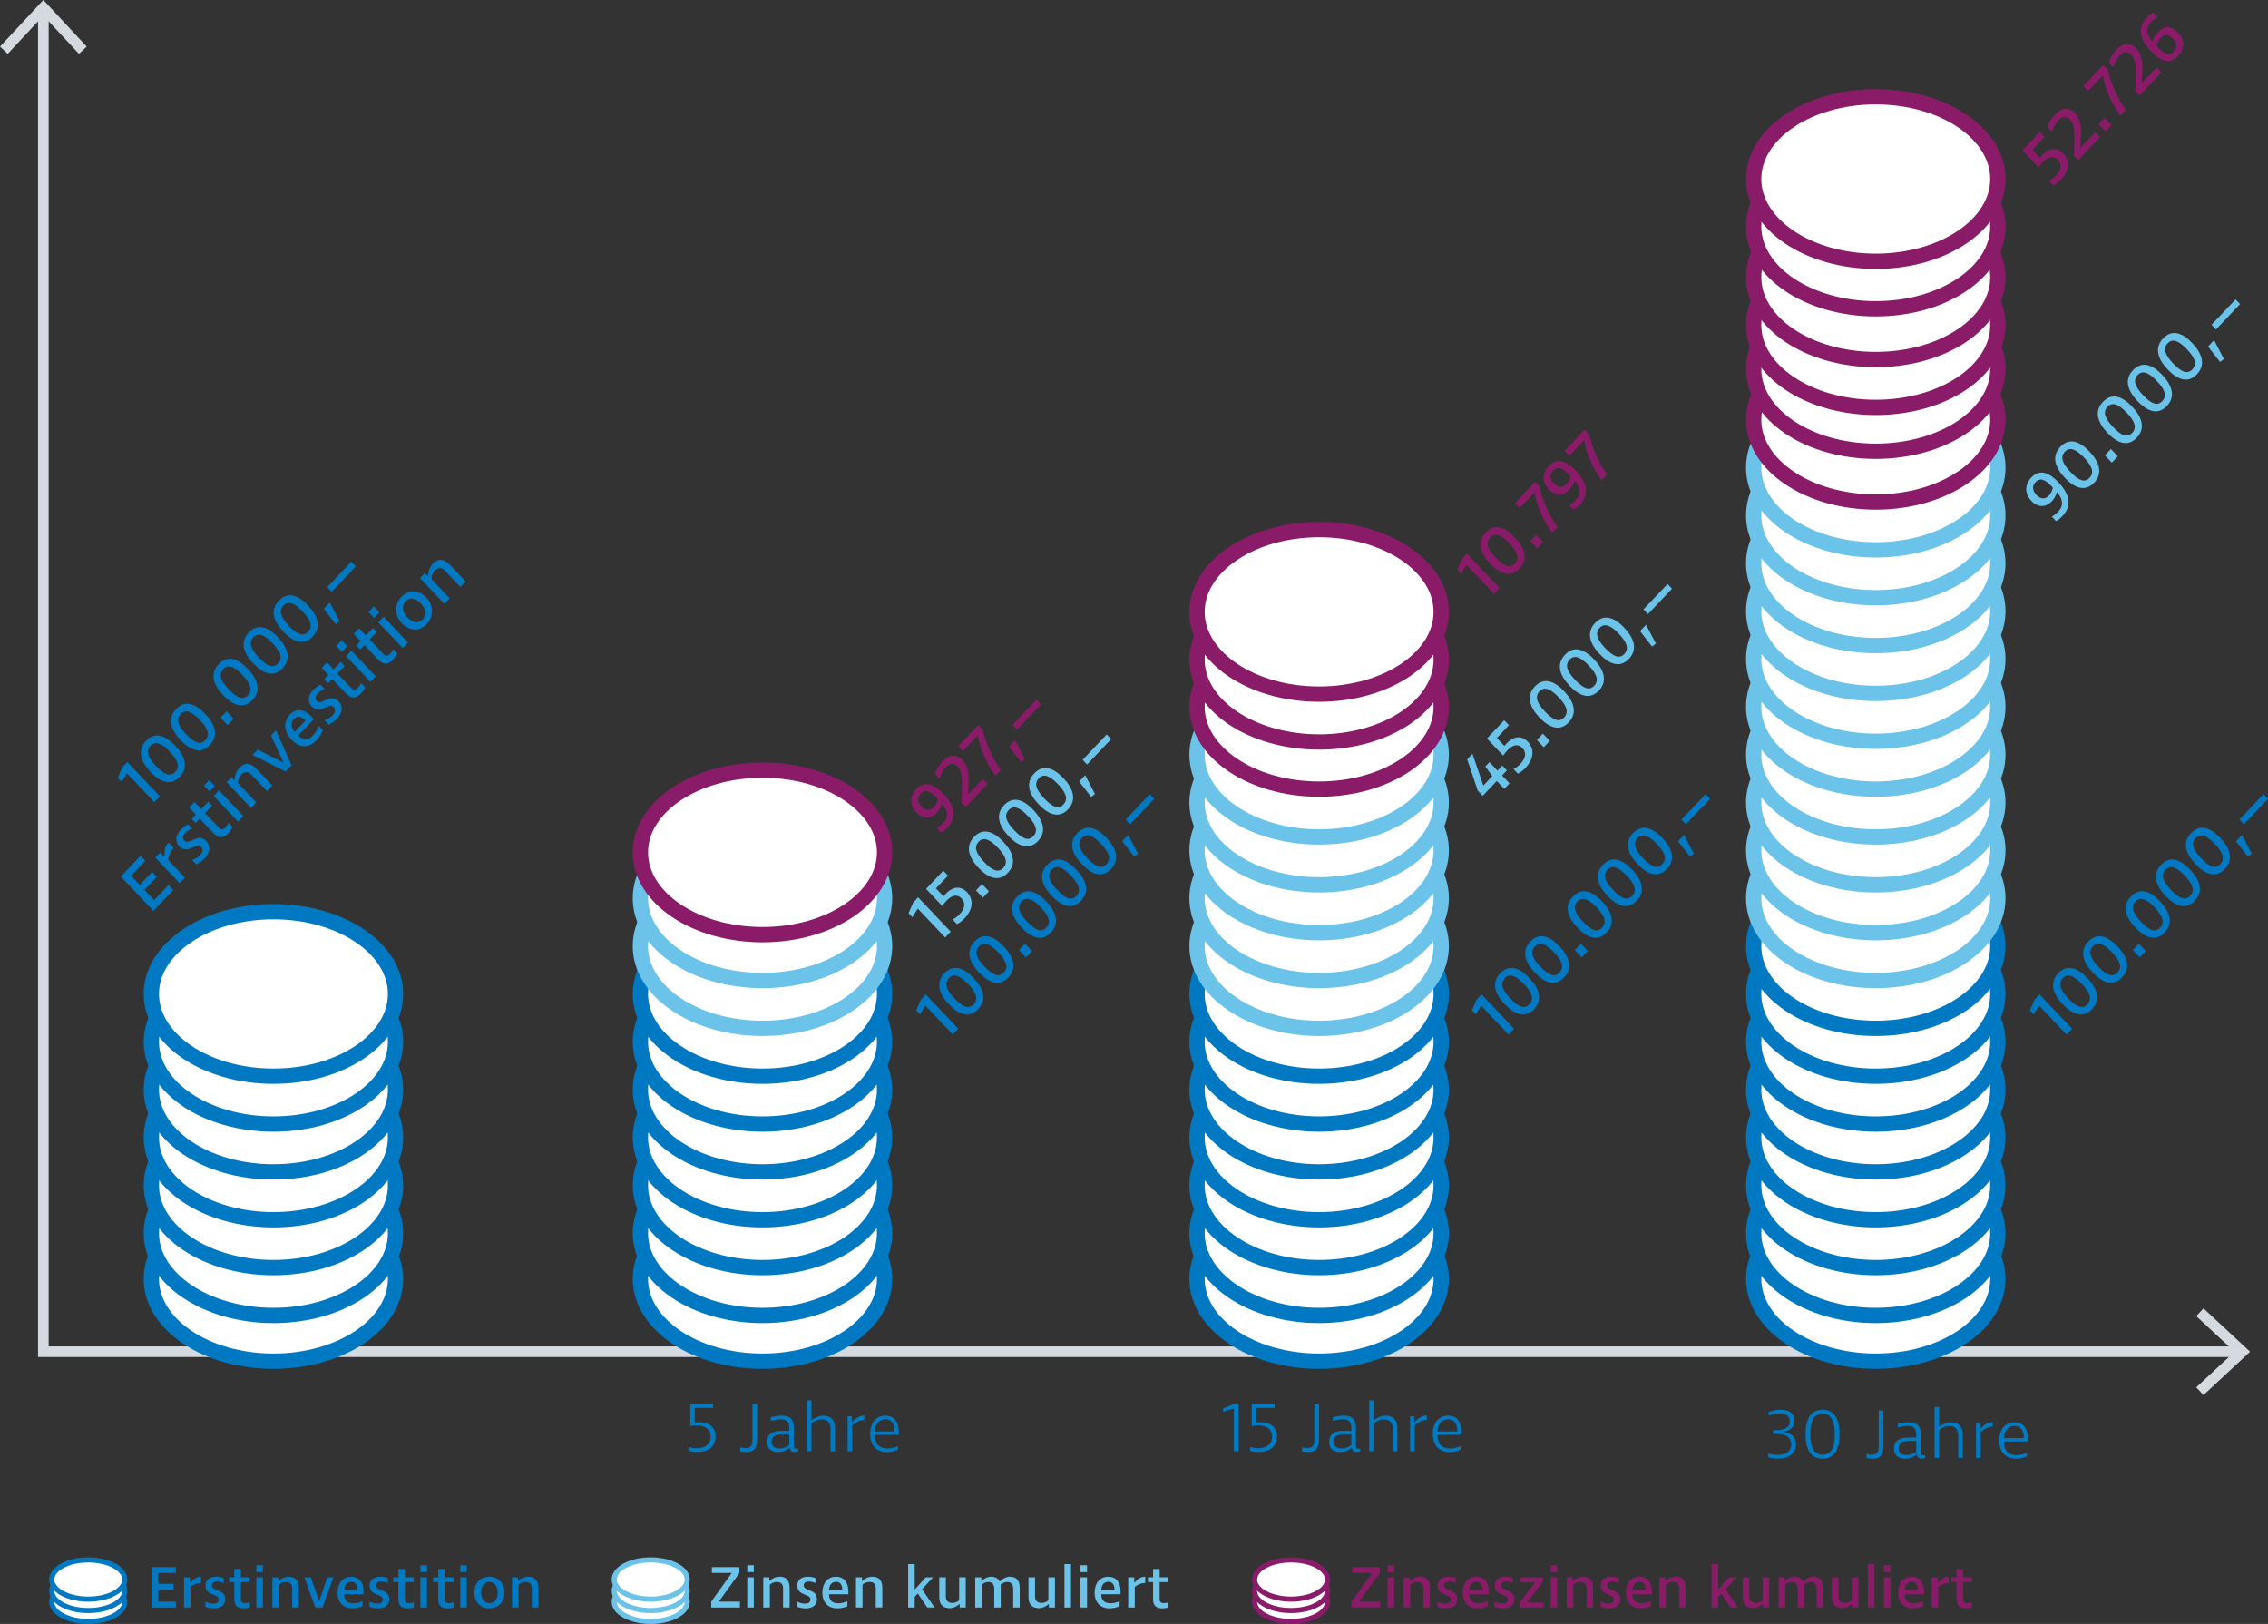 <svg xmlns="http://www.w3.org/2000/svg" viewBox="0 0 1711.29 1225.25"><rect x="0" y="0" width="1711.29" height="1225.25" fill="#333333" stroke="none"/><path fill="#007ac3" d="M538.09 1059.17v3.06h-13.83v11.03c.69-.11 2.01-.21 3.38-.21 8.34 0 12.3 4.7 12.3 10.67 0 6.81-4.59 11.77-13.99 11.77-2.06 0-4.33-.21-6.34-.95v-2.8c2.01.58 4.07.9 6.02.9 7.66 0 10.61-4.01 10.61-8.82s-3.27-8.34-10.4-8.34c-1.43 0-3.22.16-5.02.42v-16.74h17.26Zm24.76 36.42c-1.64 0-3.33-.32-4.33-.58v-3.12c1.06.32 2.43.63 3.8.63 4.12 0 5.44-1.74 5.44-6.23v-27.14h3.54v27.08c0 6.44-2.48 9.34-8.45 9.34Zm38.12-2.53c.32 0 .84-.05 1.27-.11v2.16c-.74.21-1.58.42-2.59.42-2.16 0-3.48-1-3.8-3.33-2.11 2.06-5.02 3.33-8.66 3.33-5.44 0-8.45-2.75-8.45-7.55 0-5.7 3.64-8.39 10.51-8.39h6.28v-2.27c0-4.54-1.8-6.49-6.39-6.49-1.95 0-4.38.26-7.55 1.16v-2.64c2.85-.84 5.65-1.27 8.18-1.27 6.44 0 9.19 2.75 9.19 9.19V1091c0 1.37.69 2.06 2.01 2.06m-12.72-.26c2.75 0 5.07-.74 7.29-2.64v-7.97h-5.6c-5.12 0-7.76 1.69-7.76 5.49 0 3.33 2.01 5.12 6.07 5.12m38.44-15.1c0-4.28-2.53-6.81-6.76-6.81-2.64 0-5.44 1.11-7.66 3.11v20.91h-3.43v-38.38h3.43v15.1c2.64-2.22 5.97-3.54 8.92-3.54 5.7 0 8.92 3.33 8.92 9.4v17.42h-3.43v-17.21Zm16.31-2.17v19.38h-3.43v-26.4h3.11v4.65h.11c3.17-3.54 6.18-5.17 9.4-5.17v3.33c-3.06 0-6.18 1.43-9.19 4.22Zm35.22 5.23v1.79h-18.16c0 7.13 3.54 10.3 9.71 10.3 2.75 0 5.44-.74 7.71-1.8v2.69c-2.01 1-5.17 1.85-8.29 1.85-7.55 0-12.62-4.8-12.62-13.89 0-8.08 4.33-13.62 11.51-13.62 6.6 0 10.14 4.8 10.14 12.67Zm-18.16-.74h15.05c0-5.97-2.59-9.24-6.92-9.24-4.96 0-8.02 3.85-8.13 9.24M930.99 1094.91v-32.26l-8.08 2.48v-2.53l8.45-3.43h3.27v35.74zm30.72-35.74v3.06h-13.83v11.03c.69-.11 2.01-.21 3.38-.21 8.34 0 12.3 4.7 12.3 10.67 0 6.81-4.59 11.77-13.99 11.77-2.06 0-4.33-.21-6.34-.95v-2.8c2.01.58 4.07.9 6.02.9 7.66 0 10.61-4.01 10.61-8.82s-3.27-8.34-10.4-8.34c-1.43 0-3.22.16-5.02.42v-16.74h17.26Zm25.08 36.42c-1.64 0-3.33-.32-4.33-.58v-3.12c1.06.32 2.43.63 3.8.63 4.12 0 5.44-1.74 5.44-6.23v-27.14h3.54v27.08c0 6.44-2.48 9.34-8.45 9.34Zm38.28-2.53c.32 0 .84-.05 1.27-.11v2.16c-.74.21-1.58.42-2.59.42-2.16 0-3.48-1-3.8-3.33-2.11 2.06-5.02 3.33-8.66 3.33-5.44 0-8.45-2.75-8.45-7.55 0-5.7 3.64-8.39 10.51-8.39h6.28v-2.27c0-4.54-1.79-6.49-6.39-6.49-1.95 0-4.38.26-7.55 1.16v-2.64c2.85-.84 5.65-1.27 8.18-1.27 6.44 0 9.19 2.75 9.19 9.19V1091c0 1.37.69 2.06 2.01 2.06m-12.72-.26c2.75 0 5.07-.74 7.29-2.64v-7.97h-5.6c-5.12 0-7.76 1.69-7.76 5.49 0 3.33 2.01 5.12 6.07 5.12m38.6-15.1c0-4.28-2.53-6.81-6.76-6.81-2.64 0-5.44 1.11-7.66 3.11v20.91h-3.43v-38.38h3.43v15.1c2.64-2.22 5.97-3.54 8.92-3.54 5.7 0 8.92 3.33 8.92 9.4v17.42h-3.43v-17.21Zm16.47-2.17v19.38h-3.43v-26.4h3.11v4.65h.11c3.17-3.54 6.18-5.17 9.4-5.17v3.33c-3.06 0-6.18 1.43-9.19 4.22Zm35.37 5.23v1.79h-18.16c0 7.13 3.54 10.3 9.71 10.3 2.75 0 5.44-.74 7.71-1.8v2.69c-2.01 1-5.17 1.85-8.29 1.85-7.55 0-12.62-4.8-12.62-13.89 0-8.08 4.33-13.62 11.51-13.62 6.6 0 10.14 4.8 10.14 12.67Zm-18.16-.74h15.05c0-5.97-2.59-9.24-6.92-9.24-4.96 0-8.02 3.85-8.13 9.24M1340.24 1079c4.49 0 10.19-1.06 10.19-6.6 0-3.96-2.8-6.02-7.66-6.02-2.75 0-5.54.58-8.24 1.79v-2.8c3.06-1.32 5.81-1.74 8.87-1.74 7.29 0 10.61 3.33 10.61 8.18 0 4.54-2.9 7.66-8.39 8.34v.11c5.49.74 9.5 3.75 9.5 9.56s-4.33 10.67-13.57 10.67c-2.75 0-5.33-.37-7.34-1.06v-2.85c1.85.58 4.28 1.06 7.08 1.06 6.12 0 10.24-2.64 10.24-7.87 0-5.97-5.12-7.92-10.93-7.92h-2.69V1079h2.32Zm34.95 21.59c-9.24 0-12.83-7.55-12.83-18.58s3.59-18.43 12.83-18.43 12.83 7.87 12.83 18.43-3.43 18.58-12.83 18.58m0-34c-7.13 0-9.24 6.71-9.24 15.42s2.22 15.52 9.19 15.52c7.34 0 9.29-7.02 9.29-15.31s-2.01-15.63-9.24-15.63m37.49 34c-1.64 0-3.33-.32-4.33-.58v-3.12c1.06.32 2.43.63 3.8.63 4.12 0 5.44-1.74 5.44-6.23v-27.14h3.54v27.08c0 6.44-2.48 9.34-8.45 9.34Zm38.64-2.53c.32 0 .84-.05 1.27-.11v2.16c-.74.21-1.58.42-2.59.42-2.16 0-3.48-1-3.8-3.33-2.11 2.06-5.02 3.33-8.66 3.33-5.44 0-8.45-2.75-8.45-7.55 0-5.7 3.64-8.39 10.51-8.39h6.28v-2.27c0-4.54-1.79-6.49-6.39-6.49-1.95 0-4.38.26-7.55 1.16v-2.64c2.85-.84 5.65-1.27 8.18-1.27 6.44 0 9.19 2.75 9.19 9.19V1096c0 1.37.69 2.06 2.01 2.06m-12.72-.26c2.75 0 5.07-.74 7.29-2.64v-7.97h-5.6c-5.12 0-7.76 1.69-7.76 5.49 0 3.33 2.01 5.12 6.07 5.12m38.97-15.1c0-4.28-2.53-6.81-6.76-6.81-2.64 0-5.44 1.11-7.66 3.11v20.91h-3.43v-38.38h3.43v15.1c2.64-2.22 5.97-3.54 8.92-3.54 5.7 0 8.92 3.33 8.92 9.4v17.42h-3.43v-17.21Zm16.84-2.17v19.38h-3.43v-26.4h3.12v4.65h.11c3.17-3.54 6.18-5.17 9.4-5.17v3.33c-3.06 0-6.18 1.43-9.19 4.22Zm35.74 5.23v1.79h-18.16c0 7.13 3.54 10.3 9.71 10.3 2.75 0 5.44-.74 7.71-1.8v2.69c-2.01 1-5.17 1.85-8.29 1.85-7.55 0-12.62-4.8-12.62-13.89 0-8.08 4.33-13.62 11.51-13.62 6.6 0 10.14 4.8 10.14 12.67Zm-18.16-.74h15.05c0-5.97-2.59-9.24-6.92-9.24-4.96 0-8.02 3.85-8.13 9.24"/><path fill="none" stroke="#d4dadf" stroke-width="8" d="M1689.1 1019.85H32.71V8.68"/><path fill="#d4dadf" d="m1662.59 987.13-5.45 5.86 28.89 26.85-28.89 26.86 5.45 5.86 35.19-32.72zM65.43 35.18l-5.86 5.46-26.85-28.89L5.86 40.64 0 35.18 32.72 0z"/><ellipse cx="1415.33" cy="964.93" fill="#fff" stroke="#0079c2" stroke-miterlimit="10" stroke-width="11.55" rx="92.13" ry="62.07"/><ellipse cx="1415.33" cy="930.42" fill="#fff" stroke="#0079c2" stroke-miterlimit="10" stroke-width="11.55" rx="92.13" ry="62.07"/><ellipse cx="1415.33" cy="894.32" fill="#fff" stroke="#0079c2" stroke-miterlimit="10" stroke-width="11.55" rx="92.13" ry="62.07"/><ellipse cx="1415.33" cy="858.22" fill="#fff" stroke="#0079c2" stroke-miterlimit="10" stroke-width="11.55" rx="92.13" ry="62.07"/><ellipse cx="1415.33" cy="822.11" fill="#fff" stroke="#0079c2" stroke-miterlimit="10" stroke-width="11.55" rx="92.13" ry="62.07"/><ellipse cx="1415.33" cy="786.01" fill="#fff" stroke="#0079c2" stroke-miterlimit="10" stroke-width="11.55" rx="92.13" ry="62.07"/><ellipse cx="1415.33" cy="749.91" fill="#fff" stroke="#0079c2" stroke-miterlimit="10" stroke-width="11.55" rx="92.13" ry="62.07"/><ellipse cx="1415.33" cy="713.81" fill="#fff" stroke="#0079c2" stroke-miterlimit="10" stroke-width="11.55" rx="92.13" ry="62.07"/><ellipse cx="1415.33" cy="677.71" fill="#fff" stroke="#6cc3ea" stroke-miterlimit="10" stroke-width="11.55" rx="92.13" ry="62.07"/><ellipse cx="1415.33" cy="641.61" fill="#fff" stroke="#6cc3ea" stroke-miterlimit="10" stroke-width="11.55" rx="92.13" ry="62.07"/><ellipse cx="1415.33" cy="605.51" fill="#fff" stroke="#6cc3ea" stroke-miterlimit="10" stroke-width="11.55" rx="92.13" ry="62.07"/><ellipse cx="1415.33" cy="569.4" fill="#fff" stroke="#6cc3ea" stroke-miterlimit="10" stroke-width="11.55" rx="92.13" ry="62.07"/><ellipse cx="1415.33" cy="533.3" fill="#fff" stroke="#6cc3ea" stroke-miterlimit="10" stroke-width="11.55" rx="92.13" ry="62.07"/><ellipse cx="1415.33" cy="497.2" fill="#fff" stroke="#6cc3ea" stroke-miterlimit="10" stroke-width="11.55" rx="92.13" ry="62.07"/><ellipse cx="1415.33" cy="461.1" fill="#fff" stroke="#6cc3ea" stroke-miterlimit="10" stroke-width="11.55" rx="92.13" ry="62.07"/><ellipse cx="1415.33" cy="425" fill="#fff" stroke="#6cc3ea" stroke-miterlimit="10" stroke-width="11.55" rx="92.13" ry="62.07"/><ellipse cx="1415.33" cy="388.9" fill="#fff" stroke="#6cc3ea" stroke-miterlimit="10" stroke-width="11.55" rx="92.13" ry="62.07"/><ellipse cx="1415.33" cy="352.8" fill="#fff" stroke="#6cc3ea" stroke-miterlimit="10" stroke-width="11.55" rx="92.13" ry="62.07"/><ellipse cx="1415.33" cy="316.7" fill="#fff" stroke="#8a1b69" stroke-miterlimit="10" stroke-width="11.55" rx="92.13" ry="62.07"/><ellipse cx="1415.33" cy="278.39" fill="#fff" stroke="#8a1b69" stroke-miterlimit="10" stroke-width="11.55" rx="92.13" ry="62.07"/><ellipse cx="1415.33" cy="245.3" fill="#fff" stroke="#8a1b69" stroke-miterlimit="10" stroke-width="11.55" rx="92.13" ry="62.07"/><ellipse cx="1415.33" cy="209.2" fill="#fff" stroke="#8a1b69" stroke-miterlimit="10" stroke-width="11.55" rx="92.13" ry="62.07"/><ellipse cx="1415.33" cy="170.9" fill="#fff" stroke="#8a1b69" stroke-miterlimit="10" stroke-width="11.55" rx="92.13" ry="62.07"/><ellipse cx="1415.33" cy="135.07" fill="#fff" stroke="#8a1b69" stroke-miterlimit="10" stroke-width="11.55" rx="92.13" ry="62.07"/><ellipse cx="995.33" cy="964.93" fill="#fff" stroke="#0079c2" stroke-miterlimit="10" stroke-width="11.55" rx="92.13" ry="62.07"/><ellipse cx="995.33" cy="930.42" fill="#fff" stroke="#0079c2" stroke-miterlimit="10" stroke-width="11.55" rx="92.13" ry="62.07"/><ellipse cx="995.33" cy="894.32" fill="#fff" stroke="#0079c2" stroke-miterlimit="10" stroke-width="11.55" rx="92.13" ry="62.07"/><ellipse cx="995.33" cy="858.22" fill="#fff" stroke="#0079c2" stroke-miterlimit="10" stroke-width="11.55" rx="92.13" ry="62.07"/><ellipse cx="995.33" cy="822.11" fill="#fff" stroke="#0079c2" stroke-miterlimit="10" stroke-width="11.55" rx="92.13" ry="62.07"/><ellipse cx="995.33" cy="786.01" fill="#fff" stroke="#0079c2" stroke-miterlimit="10" stroke-width="11.55" rx="92.13" ry="62.07"/><ellipse cx="995.33" cy="749.91" fill="#fff" stroke="#0079c2" stroke-miterlimit="10" stroke-width="11.55" rx="92.13" ry="62.07"/><ellipse cx="995.33" cy="713.81" fill="#fff" stroke="#6cc3ea" stroke-miterlimit="10" stroke-width="11.55" rx="92.13" ry="62.07"/><ellipse cx="995.33" cy="677.71" fill="#fff" stroke="#6cc3ea" stroke-miterlimit="10" stroke-width="11.55" rx="92.13" ry="62.07"/><ellipse cx="995.33" cy="641.61" fill="#fff" stroke="#6cc3ea" stroke-miterlimit="10" stroke-width="11.55" rx="92.13" ry="62.07"/><ellipse cx="995.33" cy="605.51" fill="#fff" stroke="#6cc3ea" stroke-miterlimit="10" stroke-width="11.55" rx="92.13" ry="62.07"/><ellipse cx="995.33" cy="569.4" fill="#fff" stroke="#6cc3ea" stroke-miterlimit="10" stroke-width="11.55" rx="92.13" ry="62.07"/><ellipse cx="995.33" cy="533.3" fill="#fff" stroke="#8a1b69" stroke-miterlimit="10" stroke-width="11.55" rx="92.13" ry="62.07"/><ellipse cx="995.33" cy="497.74" fill="#fff" stroke="#8a1b69" stroke-miterlimit="10" stroke-width="11.55" rx="92.13" ry="62.07"/><ellipse cx="995.33" cy="461.64" fill="#fff" stroke="#8a1b69" stroke-miterlimit="10" stroke-width="11.55" rx="92.13" ry="62.07"/><g fill="#fff" stroke="#0079c2" stroke-miterlimit="10" stroke-width="11.55"><ellipse cx="206.33" cy="964.93" rx="92.13" ry="62.07"/><ellipse cx="206.33" cy="930.42" rx="92.13" ry="62.07"/><ellipse cx="206.33" cy="894.32" rx="92.13" ry="62.07"/><ellipse cx="206.33" cy="858.22" rx="92.13" ry="62.07"/><ellipse cx="206.33" cy="822.11" rx="92.13" ry="62.07"/><ellipse cx="206.33" cy="786.01" rx="92.13" ry="62.07"/><ellipse cx="206.33" cy="749.91" rx="92.13" ry="62.07"/></g><ellipse cx="575.33" cy="964.93" fill="#fff" stroke="#0079c2" stroke-miterlimit="10" stroke-width="11.55" rx="92.13" ry="62.07"/><ellipse cx="575.33" cy="930.42" fill="#fff" stroke="#0079c2" stroke-miterlimit="10" stroke-width="11.55" rx="92.13" ry="62.07"/><ellipse cx="575.33" cy="894.32" fill="#fff" stroke="#0079c2" stroke-miterlimit="10" stroke-width="11.55" rx="92.13" ry="62.07"/><ellipse cx="575.33" cy="858.22" fill="#fff" stroke="#0079c2" stroke-miterlimit="10" stroke-width="11.55" rx="92.13" ry="62.07"/><ellipse cx="575.33" cy="822.11" fill="#fff" stroke="#0079c2" stroke-miterlimit="10" stroke-width="11.55" rx="92.13" ry="62.07"/><ellipse cx="575.33" cy="786.01" fill="#fff" stroke="#0079c2" stroke-miterlimit="10" stroke-width="11.55" rx="92.13" ry="62.07"/><ellipse cx="575.33" cy="749.91" fill="#fff" stroke="#0079c2" stroke-miterlimit="10" stroke-width="11.55" rx="92.13" ry="62.07"/><ellipse cx="575.33" cy="713.81" fill="#fff" stroke="#6cc3ea" stroke-miterlimit="10" stroke-width="11.55" rx="92.13" ry="62.07"/><ellipse cx="575.33" cy="677.71" fill="#fff" stroke="#6cc3ea" stroke-miterlimit="10" stroke-width="11.55" rx="92.13" ry="62.07"/><ellipse cx="575.33" cy="643.11" fill="#fff" stroke="#8a1b69" stroke-miterlimit="10" stroke-width="11.55" rx="92.13" ry="62.07"/><path fill="#6cc3ea" d="M1553.12 363.86c8.21 8.66 10.72 17.43 3.05 25.52-1.63 1.72-3.49 3.14-4.79 3.83l-3.23-3.41c1.82-1.07 3.52-2.41 4.87-3.83 4.4-4.64 3.38-9.62-.91-14.75-.69 2.41-1.96 4.9-3.78 6.82-4.79 5.06-10.71 5.02-15.62-.15-5.09-5.36-5.08-12.26 0-17.62 6.79-7.17 14.2-2.95 20.41 3.6Zm-16.6 9.54c2.69 2.84 6.21 3.95 9.52.46 1.63-1.72 2.51-3.95 2.94-5.94l-1.02-1.07c-4.79-5.06-8.57-6.74-12.2-2.91-2.54 2.68-2.32 6.21.76 9.46m43.66-9.27c-6.79 7.17-14.71 4.25-22.23-3.68-7.37-7.78-10.17-16.17-3.38-23.33 6.86-7.24 14.78-4.1 22.08 3.6 7.34 7.74 10.28 16.28 3.52 23.41Zm-22.12-23.34c-3.89 4.1-1.63 9.16 4.03 15.14 6.39 6.74 10.86 8.47 14.56 4.56 3.89-4.1 1.64-9.16-4-15.1-5.96-6.28-10.82-8.58-14.6-4.6Zm35.38 8.28-5.23-5.52 4.54-4.79 5.23 5.52zm18.89-18.86c-6.79 7.17-14.71 4.25-22.23-3.68-7.37-7.78-10.17-16.17-3.38-23.33 6.86-7.24 14.78-4.1 22.08 3.6 7.34 7.74 10.28 16.28 3.52 23.41Zm-22.12-23.33c-3.89 4.1-1.63 9.16 4.03 15.14 6.39 6.74 10.86 8.47 14.57 4.56 3.89-4.1 1.63-9.16-4-15.1-5.96-6.28-10.82-8.58-14.6-4.6m44.82-.61c-6.79 7.16-14.71 4.25-22.23-3.68-7.37-7.78-10.17-16.17-3.38-23.33 6.87-7.24 14.78-4.1 22.08 3.6 7.34 7.74 10.28 16.28 3.52 23.41Zm-22.12-23.34c-3.89 4.1-1.63 9.16 4.03 15.13 6.39 6.74 10.86 8.47 14.57 4.56 3.89-4.1 1.63-9.16-4-15.1-5.96-6.28-10.82-8.58-14.6-4.6Zm44.83-.61c-6.79 7.17-14.71 4.25-22.23-3.68-7.37-7.78-10.17-16.17-3.38-23.33 6.87-7.24 14.78-4.1 22.08 3.6 7.34 7.74 10.28 16.28 3.52 23.41Zm-22.12-23.34c-3.89 4.1-1.63 9.16 4.03 15.14 6.39 6.74 10.86 8.47 14.57 4.56 3.89-4.1 1.63-9.16-4-15.1-5.96-6.28-10.82-8.58-14.6-4.6m42.39 11.84-2.83 2.3-9.12-11.69 4.54-4.79zm-9.34-25.79 18.16-19.16 3.38 3.56-18.16 19.16z"/><path fill="#8a1b69" d="m1539.01 99.62 3.56 3.75-9.12 9.62 5.7 6.02c.33-.42.94-1.15 1.56-1.8 5.81-6.13 11.7-6.05 16.13-1.38 5.08 5.36 4.72 12.87-1.78 19.73-1.71 1.8-3.67 3.41-5.77 4.33l-3.27-3.45c2-1.03 3.74-2.34 5.3-3.98 4.61-4.87 4.14-9.04 1.42-11.92-2.94-3.1-6.94-2.87-11.37 1.8-1.05 1.11-2.14 2.49-3.16 3.95l-12.24-12.91 13.04-13.75Zm11.4-13.1c4.69-4.94 10.32-6.36 15.36-1.03 3.89 4.1 4.8 10.27 4.32 17.66l-.4 8.31.04.04 11.26-11.8 3.56 3.75-16.45 17.36-3.27-3.45.44-12.11c.29-8.66-1.27-12.76-3.45-15.06-2.98-3.14-6.1-2.15-8.61.5-2.29 2.41-3.92 5.75-4.9 8.7l-3.41-3.6c1.2-3.41 2.94-6.55 5.52-9.27Zm38.21 12.64-5.23-5.52 4.54-4.79 5.23 5.52zm15.41-16.25-4.14 4.37c-6.65-9.16-11.44-19.73-13.22-30.42l-11.15 11.76-3.56-3.75L1587 49.01l3.56 3.75c1.89 10.27 7.92 22.61 13.48 30.15Zm-7.34-45.21c4.69-4.94 10.32-6.36 15.36-1.03 3.89 4.1 4.79 10.27 4.32 17.66l-.4 8.31.04.04 11.26-11.8 3.56 3.75-16.45 17.36-3.27-3.45.44-12.11c.29-8.66-1.27-12.76-3.45-15.06-2.98-3.14-6.1-2.15-8.61.5-2.29 2.41-3.92 5.75-4.9 8.7l-3.41-3.6c1.2-3.41 2.94-6.55 5.52-9.27Zm46.82-12.92c4.98 5.25 5.05 12.15 0 17.47-6.83 7.2-14.24 3.06-20.38-3.41-8.46-8.93-10.9-17.55-3.16-25.71 1.53-1.61 3.45-3.03 4.79-3.75l3.27 3.45c-1.85 1.11-3.63 2.38-4.87 3.68-4.5 4.75-3.49 9.66.87 14.87.73-2.45 1.92-4.87 3.81-6.86 5.34-5.63 10.61-5.06 15.66.27Zm-3.85 4.53c-2.65-2.8-5.81-4.52-9.48-.65-1.82 1.92-2.62 4.06-3.01 6.02l1.38 1.46c4.54 4.79 8.5 6.13 11.91 2.53 2.54-2.68 2.29-6.09-.8-9.35Z"/><path fill="#6cc3ea" d="m1125.98 585.57-5.23-7.28 3.09-3.26 6.07 6.4 3.63-3.83 3.45 3.64-3.63 3.83 5.67 5.98-3.96 4.18-5.67-5.98-10.61 11.19-3.78-3.98-7.96-23.56 3.96-4.18 8.24 23.95 6.72-7.09Zm9.01-42.15 3.56 3.75-9.12 9.62 5.7 6.02c.33-.42.94-1.15 1.56-1.8 5.81-6.13 11.7-6.05 16.13-1.38 5.08 5.36 4.72 12.87-1.78 19.73-1.71 1.8-3.67 3.41-5.78 4.33l-3.27-3.45c2-1.03 3.74-2.34 5.3-3.99 4.61-4.87 4.14-9.04 1.42-11.92-2.94-3.1-6.94-2.87-11.37 1.8-1.05 1.11-2.14 2.49-3.16 3.95l-12.24-12.91 13.04-13.75Zm29.85 20.38-5.23-5.52 4.54-4.79 5.23 5.52zm18.89-18.85c-6.79 7.17-14.71 4.25-22.23-3.68-7.37-7.78-10.17-16.17-3.38-23.33 6.87-7.24 14.78-4.1 22.08 3.6 7.34 7.74 10.28 16.28 3.52 23.41Zm-22.12-23.33c-3.89 4.1-1.63 9.16 4.03 15.14 6.39 6.74 10.86 8.47 14.56 4.56 3.89-4.1 1.63-9.16-4-15.1-5.96-6.28-10.82-8.58-14.6-4.6Zm44.83-.62c-6.79 7.17-14.71 4.25-22.23-3.68-7.37-7.78-10.17-16.17-3.38-23.33 6.87-7.24 14.78-4.1 22.08 3.6 7.34 7.74 10.28 16.28 3.52 23.41Zm-22.12-23.33c-3.89 4.1-1.63 9.16 4.03 15.13 6.39 6.74 10.86 8.47 14.56 4.56 3.89-4.1 1.63-9.16-4-15.1-5.96-6.28-10.82-8.58-14.6-4.6Zm44.82-.62c-6.79 7.17-14.71 4.25-22.23-3.68-7.37-7.78-10.17-16.17-3.38-23.33 6.87-7.24 14.78-4.1 22.08 3.6 7.34 7.74 10.28 16.28 3.52 23.41Zm-22.12-23.33c-3.89 4.1-1.63 9.16 4.03 15.13 6.39 6.74 10.86 8.47 14.56 4.56 3.89-4.1 1.63-9.16-4-15.1-5.96-6.28-10.82-8.58-14.6-4.6Zm42.39 11.84-2.83 2.3-9.12-11.69 4.54-4.79zm-9.34-25.79 18.16-19.16 3.38 3.56-18.16 19.16zM713.17 707.34l-20.67-21.8-4.1 6.48-2.87-3.03 3.52-8.08 3.7-3.91 24.59 25.94-4.18 4.41Zm-1.38-50.43 3.56 3.75-9.12 9.62 5.7 6.02c.33-.42.94-1.15 1.56-1.8 5.81-6.13 11.7-6.05 16.13-1.38 5.09 5.36 4.72 12.87-1.78 19.73-1.71 1.8-3.67 3.41-5.78 4.33l-3.27-3.45c2-1.03 3.74-2.34 5.3-3.99 4.61-4.87 4.14-9.04 1.42-11.92-2.94-3.1-6.94-2.88-11.37 1.8-1.05 1.11-2.14 2.49-3.16 3.95l-12.24-12.91 13.04-13.75Zm29.86 20.38-5.23-5.52 4.54-4.79 5.23 5.52zm18.89-18.85c-6.79 7.17-14.71 4.25-22.23-3.68-7.37-7.78-10.17-16.17-3.38-23.33 6.87-7.24 14.78-4.1 22.08 3.6 7.34 7.74 10.28 16.28 3.52 23.41Zm-22.12-23.33c-3.89 4.1-1.63 9.16 4.03 15.13 6.39 6.74 10.86 8.47 14.56 4.56 3.89-4.1 1.63-9.16-4-15.1-5.96-6.28-10.82-8.58-14.6-4.6Zm44.82-.62c-6.79 7.17-14.71 4.25-22.23-3.68-7.37-7.78-10.17-16.17-3.38-23.33 6.86-7.24 14.78-4.1 22.08 3.6 7.34 7.74 10.28 16.28 3.52 23.41Zm-22.12-23.33c-3.89 4.1-1.63 9.16 4.03 15.13 6.39 6.74 10.86 8.47 14.56 4.56 3.89-4.1 1.63-9.16-4-15.1-5.96-6.28-10.82-8.58-14.6-4.6Zm44.83-.62c-6.79 7.17-14.71 4.25-22.23-3.68-7.37-7.78-10.17-16.17-3.38-23.33 6.86-7.24 14.78-4.1 22.08 3.6 7.34 7.74 10.28 16.28 3.52 23.41Zm-22.12-23.33c-3.89 4.1-1.63 9.16 4.03 15.13 6.39 6.74 10.86 8.47 14.56 4.56 3.89-4.1 1.63-9.16-4-15.1-5.96-6.28-10.82-8.58-14.6-4.6Zm42.39 11.84-2.83 2.3-9.12-11.69 4.54-4.79zm-9.34-25.79 18.16-19.16 3.38 3.56-18.16 19.16z"/><path fill="#8a1b69" d="M711.84 598.87c8.21 8.66 10.72 17.43 3.05 25.52-1.63 1.72-3.49 3.14-4.79 3.83l-3.23-3.41c1.82-1.07 3.52-2.41 4.87-3.83 4.4-4.64 3.38-9.62-.91-14.75-.69 2.41-1.96 4.9-3.78 6.82-4.79 5.06-10.71 5.02-15.62-.15-5.09-5.36-5.08-12.26 0-17.62 6.79-7.17 14.2-2.95 20.41 3.6Zm-16.6 9.54c2.69 2.83 6.21 3.95 9.52.46 1.63-1.72 2.51-3.95 2.94-5.94l-1.02-1.07c-4.79-5.06-8.57-6.74-12.2-2.91-2.54 2.68-2.32 6.21.76 9.46m15.77-33.87c4.69-4.94 10.31-6.36 15.36-1.04 3.89 4.1 4.79 10.27 4.32 17.66l-.4 8.32.04.04 11.26-11.8 3.56 3.75-16.45 17.36-3.27-3.45.44-12.11c.29-8.66-1.27-12.76-3.45-15.06-2.98-3.14-6.1-2.15-8.61.5-2.29 2.41-3.92 5.75-4.9 8.7l-3.41-3.6c1.2-3.41 2.94-6.55 5.52-9.27Zm44.17 6.36-4.14 4.37c-6.65-9.16-11.44-19.73-13.22-30.42l-11.15 11.76-3.56-3.75L738.15 547l3.56 3.75c1.89 10.27 7.92 22.61 13.48 30.15Zm18.12-8.17-2.83 2.3-9.12-11.69 4.54-4.79zm-9.33-25.78 18.16-19.16 3.38 3.56-18.16 19.16z"/><path fill="#0079c2" d="m718.93 780.59-20.67-21.8-4.1 6.48-2.87-3.03 3.52-8.08 3.71-3.91 24.59 25.94-4.18 4.41Zm19.25-19.24c-6.79 7.17-14.71 4.25-22.23-3.68-7.37-7.78-10.17-16.17-3.38-23.33 6.87-7.24 14.78-4.1 22.08 3.6 7.34 7.74 10.28 16.28 3.52 23.41Zm-22.12-23.33c-3.89 4.1-1.63 9.16 4.03 15.13 6.39 6.74 10.86 8.47 14.56 4.56 3.89-4.1 1.63-9.16-4-15.1-5.96-6.28-10.82-8.58-14.6-4.6Zm44.82-.62c-6.79 7.17-14.71 4.25-22.23-3.68-7.37-7.78-10.17-16.17-3.38-23.33 6.86-7.24 14.78-4.1 22.08 3.6 7.34 7.74 10.28 16.28 3.52 23.41Zm-22.12-23.33c-3.89 4.1-1.63 9.16 4.03 15.13 6.39 6.74 10.86 8.47 14.56 4.56 3.89-4.1 1.63-9.16-4-15.1-5.96-6.28-10.82-8.58-14.6-4.6Zm35.38 8.27-5.23-5.52 4.54-4.79 5.23 5.52zm18.89-18.85c-6.79 7.17-14.71 4.25-22.23-3.68-7.37-7.78-10.17-16.17-3.38-23.33 6.86-7.24 14.78-4.1 22.08 3.6 7.34 7.74 10.28 16.28 3.52 23.41Zm-22.12-23.33c-3.89 4.1-1.63 9.16 4.03 15.13 6.39 6.74 10.86 8.47 14.56 4.56 3.89-4.1 1.63-9.16-4-15.1-5.96-6.28-10.82-8.58-14.6-4.6Zm44.82-.62c-6.79 7.16-14.71 4.25-22.23-3.68-7.37-7.78-10.17-16.17-3.38-23.33 6.86-7.24 14.78-4.1 22.08 3.6 7.34 7.74 10.28 16.28 3.52 23.41Zm-22.12-23.33c-3.89 4.1-1.63 9.16 4.03 15.13 6.39 6.74 10.86 8.47 14.56 4.56 3.89-4.1 1.63-9.16-4-15.1-5.96-6.28-10.82-8.58-14.6-4.6Zm44.83-.62c-6.79 7.17-14.71 4.25-22.23-3.68-7.37-7.78-10.17-16.17-3.38-23.33 6.86-7.24 14.78-4.1 22.08 3.6 7.34 7.74 10.28 16.28 3.52 23.41Zm-22.12-23.33c-3.89 4.1-1.63 9.16 4.03 15.13 6.39 6.74 10.86 8.47 14.56 4.56 3.89-4.1 1.63-9.16-4-15.1-5.96-6.28-10.82-8.58-14.6-4.6Zm42.39 11.84-2.83 2.3-9.12-11.69 4.54-4.79zm-9.34-25.79 18.16-19.16 3.38 3.56-18.16 19.16zM1138.29 780.59l-20.67-21.8-4.1 6.48-2.87-3.03 3.52-8.08 3.71-3.91 24.59 25.94-4.18 4.41Zm19.25-19.24c-6.79 7.17-14.71 4.25-22.23-3.68-7.37-7.78-10.17-16.17-3.38-23.33 6.87-7.24 14.78-4.1 22.08 3.6 7.34 7.74 10.28 16.28 3.52 23.41Zm-22.12-23.33c-3.89 4.1-1.63 9.16 4.03 15.14 6.39 6.74 10.86 8.47 14.56 4.56 3.89-4.1 1.63-9.16-4-15.1-5.96-6.28-10.83-8.58-14.6-4.6Zm44.82-.62c-6.79 7.17-14.71 4.25-22.23-3.68-7.37-7.78-10.17-16.17-3.38-23.33 6.87-7.24 14.78-4.1 22.08 3.6 7.34 7.74 10.28 16.28 3.52 23.41Zm-22.12-23.33c-3.89 4.1-1.63 9.16 4.03 15.13 6.39 6.74 10.86 8.47 14.56 4.56 3.89-4.1 1.63-9.16-4-15.1-5.96-6.28-10.82-8.58-14.6-4.6Zm35.38 8.27-5.23-5.52 4.54-4.79 5.23 5.52zm18.89-18.85c-6.79 7.17-14.71 4.25-22.23-3.68-7.37-7.78-10.17-16.17-3.38-23.33 6.87-7.24 14.78-4.1 22.08 3.6 7.34 7.74 10.28 16.28 3.52 23.41Zm-22.12-23.33c-3.89 4.1-1.63 9.16 4.03 15.14 6.39 6.74 10.86 8.47 14.56 4.56 3.89-4.1 1.63-9.16-4-15.1-5.96-6.28-10.82-8.58-14.6-4.6Zm44.82-.62c-6.79 7.17-14.71 4.25-22.23-3.68-7.37-7.78-10.17-16.17-3.38-23.33 6.86-7.24 14.78-4.1 22.08 3.6 7.34 7.74 10.28 16.28 3.52 23.41Zm-22.12-23.33c-3.89 4.1-1.63 9.16 4.03 15.14 6.39 6.74 10.86 8.47 14.56 4.56 3.89-4.1 1.63-9.16-4-15.1-5.96-6.28-10.82-8.58-14.6-4.6Zm44.83-.62c-6.79 7.17-14.71 4.25-22.23-3.68-7.37-7.78-10.17-16.17-3.38-23.33 6.86-7.24 14.78-4.1 22.08 3.6 7.34 7.74 10.28 16.28 3.52 23.41Zm-22.12-23.33c-3.89 4.1-1.63 9.16 4.03 15.13 6.39 6.74 10.86 8.47 14.56 4.56 3.89-4.1 1.63-9.16-4-15.1-5.96-6.28-10.82-8.58-14.6-4.6Zm42.39 11.84-2.83 2.3-9.12-11.69 4.54-4.79zm-9.34-25.79 18.16-19.16 3.38 3.56-18.16 19.16zM1559.3 780.59l-20.67-21.8-4.1 6.48-2.87-3.03 3.52-8.08 3.71-3.91 24.59 25.94-4.18 4.41Zm19.26-19.24c-6.79 7.17-14.71 4.25-22.23-3.68-7.37-7.78-10.17-16.17-3.38-23.33 6.87-7.24 14.78-4.1 22.08 3.6 7.34 7.74 10.28 16.28 3.52 23.41Zm-22.12-23.33c-3.89 4.1-1.63 9.16 4.03 15.13 6.39 6.74 10.86 8.47 14.57 4.56 3.89-4.1 1.63-9.16-4-15.1-5.96-6.28-10.82-8.58-14.6-4.6Zm44.82-.62c-6.79 7.17-14.71 4.25-22.23-3.68-7.37-7.78-10.17-16.17-3.38-23.33 6.87-7.24 14.78-4.1 22.08 3.6 7.34 7.74 10.28 16.28 3.52 23.41Zm-22.12-23.33c-3.89 4.1-1.63 9.16 4.03 15.13 6.39 6.74 10.86 8.47 14.57 4.56 3.89-4.1 1.63-9.16-4-15.1-5.96-6.28-10.82-8.58-14.6-4.6Zm35.38 8.27-5.23-5.52 4.54-4.79 5.23 5.52zm18.89-18.85c-6.79 7.17-14.71 4.25-22.23-3.68-7.37-7.78-10.17-16.17-3.38-23.33 6.87-7.24 14.78-4.1 22.08 3.6 7.34 7.74 10.28 16.28 3.52 23.41Zm-22.12-23.33c-3.89 4.1-1.63 9.16 4.03 15.13 6.39 6.74 10.86 8.47 14.56 4.56 3.89-4.1 1.63-9.16-4-15.1-5.96-6.28-10.82-8.58-14.6-4.6Zm44.82-.62c-6.79 7.17-14.71 4.25-22.23-3.68-7.37-7.78-10.17-16.17-3.38-23.33 6.87-7.24 14.78-4.1 22.08 3.6 7.34 7.74 10.28 16.28 3.52 23.41Zm-22.12-23.33c-3.89 4.1-1.63 9.16 4.03 15.13 6.39 6.74 10.86 8.47 14.56 4.56 3.89-4.1 1.63-9.16-4-15.1-5.96-6.28-10.83-8.58-14.6-4.6Zm44.82-.62c-6.79 7.17-14.71 4.25-22.23-3.68-7.37-7.78-10.17-16.17-3.38-23.33 6.87-7.24 14.78-4.1 22.08 3.6 7.34 7.74 10.28 16.28 3.52 23.41Zm-22.12-23.33c-3.89 4.1-1.63 9.16 4.03 15.14 6.39 6.74 10.86 8.47 14.56 4.56 3.89-4.1 1.63-9.16-4-15.1-5.96-6.28-10.83-8.58-14.6-4.6Zm42.39 11.84-2.83 2.3-9.12-11.69 4.54-4.79zm-9.33-25.79 18.16-19.16 3.38 3.56-18.16 19.16z"/><path fill="#8a1b69" d="m1127.3 448.07-20.67-21.8-4.1 6.48-2.87-3.03 3.52-8.08 3.7-3.91 24.59 25.94-4.18 4.41Zm19.26-19.23c-6.79 7.17-14.71 4.25-22.23-3.68-7.37-7.78-10.17-16.17-3.38-23.33 6.87-7.24 14.78-4.1 22.08 3.6 7.34 7.74 10.28 16.28 3.52 23.41Zm-22.12-23.34c-3.89 4.1-1.63 9.16 4.03 15.13 6.39 6.74 10.86 8.47 14.56 4.56 3.89-4.1 1.63-9.16-4-15.1-5.96-6.28-10.82-8.58-14.6-4.6Zm35.38 8.28-5.23-5.52 4.54-4.79 5.23 5.52zm15.4-16.25-4.14 4.37c-6.65-9.16-11.44-19.73-13.22-30.42l-11.15 11.76-3.56-3.75 15.04-15.86 3.56 3.75c1.89 10.27 7.92 22.61 13.47 30.15m13.84-42.34c8.21 8.66 10.72 17.43 3.05 25.52-1.63 1.72-3.49 3.14-4.79 3.83l-3.23-3.41c1.82-1.07 3.52-2.41 4.87-3.83 4.39-4.64 3.38-9.62-.91-14.75-.69 2.41-1.96 4.9-3.78 6.82-4.79 5.06-10.71 5.02-15.62-.15-5.08-5.36-5.08-12.26 0-17.62 6.79-7.17 14.2-2.95 20.41 3.6Zm-16.6 9.54c2.69 2.83 6.21 3.95 9.52.46 1.63-1.72 2.51-3.95 2.94-5.94l-1.02-1.07c-4.79-5.06-8.57-6.74-12.2-2.91-2.54 2.68-2.32 6.21.76 9.46m40.17-6.67-4.14 4.37c-6.65-9.16-11.44-19.73-13.22-30.42l-11.15 11.76-3.56-3.75 15.04-15.86 3.56 3.75c1.89 10.27 7.92 22.61 13.48 30.15Z"/><path fill="#0079c2" d="m116.48 605.23-20.67-21.8-4.1 6.47-2.87-3.03 3.52-8.08 3.7-3.91 24.59 25.94-4.18 4.41Zm19.25-19.24c-6.79 7.17-14.71 4.25-22.23-3.68-7.37-7.78-10.17-16.17-3.38-23.33 6.86-7.24 14.78-4.1 22.08 3.6 7.34 7.74 10.28 16.28 3.52 23.41Zm-22.12-23.33c-3.89 4.1-1.63 9.16 4.03 15.13 6.39 6.74 10.86 8.47 14.57 4.56 3.89-4.1 1.63-9.16-4-15.1-5.96-6.28-10.82-8.58-14.6-4.6Zm44.82-.62c-6.79 7.17-14.71 4.25-22.23-3.68-7.37-7.78-10.17-16.17-3.38-23.33 6.86-7.24 14.78-4.1 22.08 3.6 7.34 7.74 10.28 16.28 3.52 23.41Zm-22.12-23.33c-3.89 4.1-1.63 9.16 4.03 15.13 6.39 6.74 10.86 8.47 14.56 4.56 3.89-4.1 1.63-9.16-4-15.1-5.96-6.28-10.82-8.58-14.6-4.6Zm35.38 8.27-5.23-5.52 4.54-4.79 5.23 5.52zm18.89-18.85c-6.79 7.16-14.71 4.25-22.23-3.68-7.37-7.78-10.17-16.17-3.38-23.33 6.86-7.24 14.78-4.1 22.08 3.6 7.34 7.74 10.28 16.28 3.52 23.41Zm-22.12-23.33c-3.89 4.1-1.63 9.16 4.03 15.13 6.39 6.74 10.86 8.47 14.57 4.56 3.89-4.1 1.63-9.16-4-15.1-5.96-6.28-10.82-8.58-14.6-4.6Zm44.83-.62c-6.79 7.17-14.71 4.25-22.23-3.68-7.37-7.78-10.17-16.17-3.38-23.33 6.86-7.24 14.78-4.1 22.08 3.6 7.34 7.74 10.28 16.28 3.52 23.41Zm-22.12-23.33c-3.89 4.1-1.63 9.16 4.03 15.13 6.39 6.74 10.86 8.47 14.57 4.56 3.89-4.1 1.63-9.16-4-15.1-5.96-6.28-10.82-8.58-14.6-4.6Zm44.82-.62c-6.79 7.17-14.71 4.25-22.23-3.68-7.37-7.78-10.17-16.17-3.38-23.33 6.87-7.24 14.78-4.1 22.08 3.6 7.34 7.74 10.28 16.28 3.52 23.41Zm-22.12-23.33c-3.89 4.1-1.63 9.16 4.03 15.13 6.39 6.74 10.86 8.47 14.57 4.56 3.89-4.1 1.63-9.16-4-15.1-5.96-6.28-10.82-8.58-14.6-4.6Zm42.39 11.84-2.83 2.3-9.12-11.69 4.54-4.79zm-9.34-25.79 18.16-19.16 3.38 3.56-18.16 19.16zM91.17 661.33l14.86-15.67 3.6 3.79-10.72 11.3 6.54 6.9 9.33-9.85 3.6 3.79-9.33 9.85 7.26 7.66 10.82-11.42 3.6 3.79-14.96 15.79-24.59-25.94Zm35.85-12.38 12.53 13.22-4 4.21-18.38-19.39 3.67-3.87 3.31 3.49.07-.08c-.25-5.33.51-8.28 2.98-10.88l3.81 4.02c-2.29 2.41-3.74 5.79-4 9.27Zm27.24-1.23c-1.49 1.57-3.74 3.41-6.14 4.41l-3.09-3.26c2.22-.88 4.25-1.95 5.96-3.75 1.85-1.95 2.72-4.1.69-6.25-3.56-3.75-9.95 6.36-16.38-.42-3.74-3.95-2.61-8.58 1.13-12.53 1.92-2.03 3.99-3.29 5.41-3.95l3.05 3.22c-1.89.69-3.67 1.8-5.01 3.22-1.85 1.95-2.43 4.02-.73 5.82 3.67 3.87 10.1-6.36 16.42.31 4 4.21 2.47 9.2-1.31 13.18m15.91-23.45c1.05-1.11 1.82-2.45 2.33-3.45l3.12 3.29c-.51 1-1.78 2.95-3.41 4.67-3.31 3.49-7.05 4.14-11.01-.04l-10.46-11.04-3.12 3.29-2.91-3.07 3.12-3.29-5.05-5.33 4-4.21 5.05 5.33 5.38-5.67 2.91 3.07-5.38 5.67 10.42 11c1.71 1.8 3.38 1.5 5.01-.23Zm-12.09-27.09-4.18-4.41 4-4.21 4.18 4.41zm3.16 3.34 4-4.21 18.38 19.39-4 4.21zm28.44-16.06c-2.43-2.57-5.09-2.61-7.52-.04-1.6 1.69-2.54 3.91-2.69 6.28l13.91 14.67-4 4.21L171 590.19l3.67-3.87 2.29 2.41.07-.08c.04-3.41 1.13-6.78 3.74-9.54 3.85-4.06 8.25-3.79 12.79 1l11.88 12.53-4 4.21-11.77-12.41Zm.84-14.83 3.92-4.14 19.29 9.77.11-.11-9.33-20.27 3.74-3.95 11.73 26.4-4.47 4.71zm44.53-28.97 1.78 1.88-11.77 12.41c4.03 4.1 7.7 3.45 11.22-.27 2.03-2.15 3.27-4.67 4.18-7.09l3.05 3.22c-.73 2.22-2.4 5.29-4.79 7.82-5.23 5.52-12.24 6.32-18.78-.58-5.56-5.86-6.54-13.33-1.27-18.89 4.94-5.21 10.97-4.21 16.38 1.49Zm-12.64 11.5 8.1-8.54c-3.12-3.29-6.25-3.83-8.65-1.3-2.76 2.91-2.25 6.67.55 9.85Zm31.78-9.85c-1.49 1.57-3.74 3.41-6.14 4.41l-3.09-3.26c2.22-.88 4.25-1.95 5.96-3.75 1.85-1.95 2.72-4.1.69-6.25-3.56-3.75-9.95 6.36-16.38-.42-3.74-3.95-2.62-8.58 1.13-12.53 1.93-2.03 3.99-3.29 5.41-3.95l3.05 3.22c-1.89.69-3.67 1.8-5.01 3.22-1.85 1.95-2.43 4.02-.73 5.82 3.67 3.87 10.1-6.36 16.42.31 4 4.21 2.47 9.2-1.31 13.18m15.91-23.45c1.05-1.11 1.82-2.45 2.32-3.45l3.12 3.29c-.51 1-1.78 2.95-3.41 4.67-3.31 3.49-7.05 4.14-11.01-.04l-10.46-11.03-3.12 3.29-2.91-3.07 3.12-3.29-5.05-5.33 4-4.21 5.05 5.33 5.38-5.67 2.91 3.07-5.38 5.67 10.42 11c1.71 1.8 3.38 1.49 5.01-.23Zm-12.09-27.09-4.18-4.41 4-4.21 4.18 4.41zm3.16 3.33 4-4.21 18.38 19.39-4 4.21zm33.2-1.84c1.05-1.11 1.82-2.45 2.33-3.45l3.12 3.29c-.51 1-1.78 2.95-3.41 4.67-3.31 3.49-7.05 4.14-11.01-.04l-10.46-11.03-3.12 3.29-2.91-3.07 3.12-3.29-5.05-5.33 4-4.21 5.05 5.33 5.38-5.67 2.91 3.07-5.38 5.67 10.42 11c1.71 1.8 3.38 1.49 5.01-.23m-12.1-27.09-4.18-4.41 4-4.21 4.18 4.41zm3.16 3.34 4-4.21 18.38 19.39-4 4.21zm36.47 1.38c-5.34 5.63-12.93 5.36-18.67-.69-5.7-6.02-5.85-14.06-.4-19.81 5.56-5.86 13.04-5.63 18.92.57 5.59 5.9 5.59 14.18.15 19.92Zm-15.87-17.21c-3.05 3.22-2.62 7.97 1.31 12.11 4.03 4.25 8.54 4.79 11.62 1.53 2.98-3.14 2.47-7.97-1.38-12.03-3.99-4.21-8.54-4.79-11.55-1.61m29.6-23.18c-2.43-2.57-5.09-2.61-7.52-.04-1.6 1.69-2.54 3.91-2.69 6.28l13.91 14.67-4 4.21-18.38-19.39 3.67-3.87 2.29 2.41.07-.08c.04-3.41 1.13-6.78 3.74-9.54 3.85-4.06 8.25-3.79 12.79 1l11.88 12.53-4 4.21-11.77-12.41Z"/><g fill="#fff" stroke="#0079c2" stroke-miterlimit="10" stroke-width="3.86"><ellipse cx="66.61" cy="1208.55" rx="27.55" ry="14.78"/><ellipse cx="66.61" cy="1200.33" rx="27.55" ry="14.78"/><ellipse cx="66.61" cy="1191.73" rx="27.55" ry="14.78"/></g><path fill="#0079c2" d="M114.31 1182.37h18.4v4.46h-13.27v8.1H131v4.46h-11.56v9h13.41v4.46h-18.54v-30.46Zm29.48 14.94v15.52h-4.95v-22.77h4.54v4.1h.09c2.97-3.29 5.17-4.54 8.23-4.54v4.72c-2.83 0-5.71 1.08-7.92 2.97Zm17.59 16.15c-1.85 0-4.32-.31-6.39-1.21v-3.83c1.89.86 3.78 1.49 5.9 1.49 2.29 0 4.09-.72 4.09-3.24 0-4.41-9.9-2.43-9.9-10.39 0-4.63 3.42-6.66 8.05-6.66 2.38 0 4.41.54 5.67 1.03v3.78c-1.57-.76-3.33-1.21-4.99-1.21-2.29 0-3.87.85-3.87 2.97 0 4.54 9.99 2.52 9.99 10.35 0 4.95-3.87 6.93-8.55 6.93Zm23.63-3.91c1.3 0 2.56-.31 3.46-.58v3.87c-.9.27-2.83.63-4.86.63-4.09 0-6.79-1.93-6.79-6.84v-12.96h-3.87v-3.6h3.87v-6.25h4.95v6.25h6.66v3.6h-6.66v12.91c0 2.12 1.21 2.97 3.24 2.97m8.41-23.4v-5.17h4.95v5.17zm0 3.91h4.95v22.77h-4.95zm27.05 8.19c0-3.02-1.62-4.68-4.64-4.68-1.98 0-3.87.72-5.35 2.02v17.23h-4.95v-22.77h4.54v2.83h.09c2.02-1.98 4.68-3.28 7.92-3.28 4.77 0 7.33 2.88 7.33 8.5v14.71h-4.95v-14.58Zm9.22-8.19h4.86l6.21 17.68h.13l6.12-17.68h4.63l-8.23 22.77h-5.53zm44.59 10.58v2.21H259.7c.09 4.9 2.75 6.79 7.11 6.79 2.52 0 4.77-.72 6.75-1.57v3.78c-1.75.86-4.59 1.62-7.56 1.62-6.48 0-11.29-3.87-11.29-11.97 0-6.88 3.78-11.88 10.3-11.88 6.12 0 9.27 4.32 9.27 11.02m-14.57-1.08h10.03c0-3.87-1.62-6.12-4.59-6.12-3.42 0-5.31 2.52-5.44 6.12m25.47 13.9c-1.85 0-4.32-.31-6.39-1.21v-3.83c1.89.86 3.78 1.49 5.9 1.49 2.29 0 4.09-.72 4.09-3.24 0-4.41-9.9-2.43-9.9-10.39 0-4.63 3.42-6.66 8.05-6.66 2.38 0 4.41.54 5.67 1.03v3.78c-1.57-.76-3.33-1.21-4.99-1.21-2.29 0-3.87.85-3.87 2.97 0 4.54 9.99 2.52 9.99 10.35 0 4.95-3.87 6.93-8.55 6.93Zm23.62-3.91c1.3 0 2.56-.31 3.46-.58v3.87c-.9.27-2.83.63-4.86.63-4.09 0-6.79-1.93-6.79-6.84v-12.96h-3.87v-3.6h3.87v-6.25h4.95v6.25h6.66v3.6h-6.66v12.91c0 2.12 1.21 2.97 3.24 2.97m8.42-23.4v-5.17h4.95v5.17zm0 3.91h4.95v22.77h-4.95zm21.64 19.49c1.3 0 2.56-.31 3.46-.58v3.87c-.9.27-2.83.63-4.86.63-4.09 0-6.79-1.93-6.79-6.84v-12.96h-3.87v-3.6h3.87v-6.25h4.95v6.25h6.66v3.6h-6.66v12.91c0 2.12 1.21 2.97 3.24 2.97m8.42-23.4v-5.17h4.95v5.17zm0 3.91h4.95v22.77h-4.95zm21.77 23.4c-6.61 0-11.16-4.86-11.16-11.97s4.63-11.88 11.38-11.88 11.38 4.77 11.38 12.06-4.86 11.79-11.61 11.79Zm.27-19.93c-3.78 0-6.3 3.06-6.3 7.92s2.48 8.1 6.3 8.1 6.21-3.15 6.21-7.92-2.48-8.1-6.21-8.1m31.95 4.72c0-3.02-1.62-4.68-4.63-4.68-1.98 0-3.87.72-5.35 2.02v17.23h-4.95v-22.77h4.54v2.83h.09c2.02-1.98 4.68-3.28 7.92-3.28 4.77 0 7.33 2.88 7.33 8.5v14.71h-4.95v-14.58Z"/><g fill="#fff" stroke="#6cc3ea" stroke-miterlimit="10" stroke-width="3.86"><ellipse cx="491.01" cy="1208.55" rx="27.55" ry="14.78"/><ellipse cx="491.01" cy="1200.33" rx="27.55" ry="14.78"/><ellipse cx="491.01" cy="1191.73" rx="27.55" ry="14.78"/></g><path fill="#6cc3ea" d="m536.64 1208.42 15.52-21.64h-15.03v-4.41h20.79v4.46l-15.52 21.55h15.88v4.46h-21.64v-4.41Zm27.18-22.27v-5.17h4.95v5.17zm0 3.91h4.95v22.77h-4.95zm27.05 8.19c0-3.02-1.62-4.68-4.64-4.68-1.98 0-3.87.72-5.35 2.02v17.23h-4.95v-22.77h4.54v2.83h.09c2.02-1.98 4.68-3.28 7.92-3.28 4.77 0 7.33 2.88 7.33 8.5v14.71h-4.95v-14.58Zm17.01 15.21c-1.85 0-4.32-.31-6.39-1.21v-3.83c1.89.86 3.78 1.49 5.9 1.49 2.29 0 4.09-.72 4.09-3.24 0-4.41-9.9-2.43-9.9-10.39 0-4.63 3.42-6.66 8.05-6.66 2.38 0 4.41.54 5.67 1.03v3.78c-1.57-.76-3.33-1.21-4.99-1.21-2.29 0-3.87.85-3.87 2.97 0 4.54 9.99 2.52 9.99 10.35 0 4.95-3.87 6.93-8.55 6.93Zm32.22-12.82v2.21h-14.58c.09 4.9 2.75 6.79 7.11 6.79 2.52 0 4.77-.72 6.75-1.57v3.78c-1.75.86-4.59 1.62-7.56 1.62-6.48 0-11.29-3.87-11.29-11.97 0-6.88 3.78-11.88 10.3-11.88 6.12 0 9.27 4.32 9.27 11.02m-14.58-1.08h10.03c0-3.87-1.62-6.12-4.59-6.12-3.42 0-5.31 2.52-5.44 6.12m35.28-1.31c0-3.02-1.62-4.68-4.63-4.68-1.98 0-3.87.72-5.35 2.02v17.23h-4.95v-22.77h4.54v2.83h.09c2.02-1.98 4.68-3.28 7.92-3.28 4.77 0 7.33 2.88 7.33 8.5v14.71h-4.95v-14.58Zm38.87 14.58-7.11-10.53-2.38 2.43v8.1h-4.95v-32.71h4.95v19.17l8.32-9.22h5.49l-8.23 9 9.45 13.77h-5.53Zm14-8.14c0 2.97 1.84 4.68 4.95 4.68 1.89 0 3.78-.76 5.08-1.98l.04-17.33h4.95v22.77h-4.59v-2.75h-.09c-1.89 1.98-4.81 3.24-7.42 3.24-5.22 0-7.87-2.88-7.87-8.5v-14.76h4.95v14.62Zm55.75-6.57v14.71h-4.9v-13.99c0-3.29-1.44-5.26-4.5-5.26-1.8 0-3.69.76-5 2.07.09.41.09.81.09 1.21v15.97h-4.9v-13.99c0-3.51-1.53-5.26-4.5-5.26-1.84 0-3.6.76-4.9 2.02v17.23h-4.95v-22.77h4.54v2.83h.09c2.16-2.07 4.72-3.28 7.29-3.28 3.38 0 5.58 1.53 6.61 3.64 2.38-2.38 4.95-3.64 7.69-3.64 4.9 0 7.33 2.88 7.33 8.5Zm11.57 6.57c0 2.97 1.84 4.68 4.95 4.68 1.89 0 3.78-.76 5.08-1.98l.04-17.33h4.95v22.77h-4.59v-2.75h-.09c-1.89 1.98-4.81 3.24-7.42 3.24-5.22 0-7.87-2.88-7.87-8.5v-14.76h4.95v14.62Zm27.13-24.57v32.71h-4.95v-32.71zm7.16 6.03v-5.17h4.95v5.17zm0 3.91h4.95v22.77h-4.95zm30.24 10.58v2.21h-14.58c.09 4.9 2.75 6.79 7.11 6.79 2.52 0 4.77-.72 6.75-1.57v3.78c-1.75.86-4.59 1.62-7.56 1.62-6.48 0-11.29-3.87-11.29-11.97 0-6.88 3.78-11.88 10.3-11.88 6.12 0 9.27 4.32 9.27 11.02m-14.58-1.08h10.03c0-3.87-1.62-6.12-4.59-6.12-3.42 0-5.31 2.52-5.44 6.12m25.29-2.25v15.52h-4.95v-22.77h4.54v4.1h.09c2.97-3.29 5.17-4.54 8.23-4.54v4.72c-2.83 0-5.71 1.08-7.92 2.97Zm22 12.24c1.3 0 2.57-.31 3.46-.58v3.87c-.9.27-2.83.63-4.86.63-4.09 0-6.79-1.93-6.79-6.84v-12.96h-3.87v-3.6h3.87v-6.25h4.95v6.25h6.66v3.6h-6.66v12.91c0 2.12 1.21 2.97 3.24 2.97"/><g fill="#fff" stroke="#8a1b69" stroke-miterlimit="10" stroke-width="3.86"><ellipse cx="974.16" cy="1208.55" rx="27.55" ry="14.78"/><ellipse cx="974.16" cy="1200.33" rx="27.55" ry="14.78"/><ellipse cx="974.16" cy="1191.73" rx="27.55" ry="14.78"/></g><path fill="#8a1b69" d="m1019.79 1208.42 15.52-21.64h-15.03v-4.41h20.79v4.46l-15.52 21.55h15.88v4.46h-21.64v-4.41Zm27.18-22.27v-5.17h4.95v5.17zm0 3.91h4.95v22.77h-4.95zm27.05 8.19c0-3.02-1.62-4.68-4.63-4.68-1.98 0-3.87.72-5.36 2.02v17.23h-4.95v-22.77h4.54v2.83h.09c2.03-1.98 4.68-3.28 7.92-3.28 4.77 0 7.33 2.88 7.33 8.5v14.71h-4.95v-14.58Zm17.01 15.21c-1.84 0-4.32-.31-6.39-1.21v-3.83c1.89.86 3.78 1.49 5.9 1.49 2.29 0 4.09-.72 4.09-3.24 0-4.41-9.9-2.43-9.9-10.39 0-4.63 3.42-6.66 8.05-6.66 2.38 0 4.41.54 5.67 1.03v3.78c-1.58-.76-3.33-1.21-5-1.21-2.29 0-3.87.85-3.87 2.97 0 4.54 9.99 2.52 9.99 10.35 0 4.95-3.87 6.93-8.55 6.93Zm32.21-12.82v2.21h-14.58c.09 4.9 2.74 6.79 7.11 6.79 2.52 0 4.77-.72 6.75-1.57v3.78c-1.76.86-4.59 1.62-7.56 1.62-6.48 0-11.29-3.87-11.29-11.97 0-6.88 3.78-11.88 10.3-11.88 6.12 0 9.27 4.32 9.27 11.02m-14.57-1.08h10.03c0-3.87-1.62-6.12-4.59-6.12-3.42 0-5.31 2.52-5.44 6.12m25.46 13.9c-1.84 0-4.32-.31-6.39-1.21v-3.83c1.89.86 3.78 1.49 5.9 1.49 2.29 0 4.09-.72 4.09-3.24 0-4.41-9.9-2.43-9.9-10.39 0-4.63 3.42-6.66 8.05-6.66 2.38 0 4.41.54 5.67 1.03v3.78c-1.58-.76-3.33-1.21-5-1.21-2.29 0-3.87.85-3.87 2.97 0 4.54 9.99 2.52 9.99 10.35 0 4.95-3.87 6.93-8.55 6.93Zm12.51-4.18 11.66-15.52h-11.29v-3.69h17.19v3.15l-11.97 15.88h12.46v3.73h-18.04v-3.55Zm23.4-23.13v-5.17h4.95v5.17zm0 3.91h4.95v22.77h-4.95zm27.05 8.19c0-3.02-1.62-4.68-4.64-4.68-1.98 0-3.87.72-5.35 2.02v17.23h-4.95v-22.77h4.54v2.83h.09c2.02-1.98 4.68-3.28 7.92-3.28 4.77 0 7.33 2.88 7.33 8.5v14.71h-4.95v-14.58Zm17.01 15.21c-1.84 0-4.32-.31-6.39-1.21v-3.83c1.89.86 3.78 1.49 5.89 1.49 2.29 0 4.09-.72 4.09-3.24 0-4.41-9.9-2.43-9.9-10.39 0-4.63 3.42-6.66 8.05-6.66 2.38 0 4.41.54 5.67 1.03v3.78c-1.58-.76-3.33-1.21-5-1.21-2.29 0-3.87.85-3.87 2.97 0 4.54 9.99 2.52 9.99 10.35 0 4.95-3.87 6.93-8.55 6.93Zm32.22-12.82v2.21h-14.58c.09 4.9 2.75 6.79 7.11 6.79 2.52 0 4.77-.72 6.75-1.57v3.78c-1.75.86-4.59 1.62-7.56 1.62-6.48 0-11.29-3.87-11.29-11.97 0-6.88 3.78-11.88 10.3-11.88 6.12 0 9.27 4.32 9.27 11.02m-14.58-1.08h10.03c0-3.87-1.62-6.12-4.59-6.12-3.42 0-5.31 2.52-5.44 6.12m35.28-1.31c0-3.02-1.62-4.68-4.63-4.68-1.98 0-3.87.72-5.36 2.02v17.23h-4.95v-22.77h4.54v2.83h.09c2.02-1.98 4.68-3.28 7.92-3.28 4.77 0 7.33 2.88 7.33 8.5v14.71h-4.95v-14.58Zm38.88 14.58-7.11-10.53-2.39 2.43v8.1h-4.95v-32.71h4.95v19.17l8.33-9.22h5.49l-8.23 9 9.45 13.77h-5.54Zm13.99-8.14c0 2.97 1.84 4.68 4.95 4.68 1.89 0 3.78-.76 5.08-1.98l.04-17.33h4.95v22.77h-4.59v-2.75h-.09c-1.89 1.98-4.81 3.24-7.42 3.24-5.22 0-7.88-2.88-7.88-8.5v-14.76h4.95v14.62Zm55.76-6.57v14.71h-4.9v-13.99c0-3.29-1.44-5.26-4.5-5.26-1.8 0-3.69.76-5 2.07.09.41.09.81.09 1.21v15.97h-4.9v-13.99c0-3.51-1.53-5.26-4.5-5.26-1.84 0-3.6.76-4.91 2.02v17.23h-4.95v-22.77h4.54v2.83h.09c2.16-2.07 4.72-3.28 7.29-3.28 3.37 0 5.58 1.53 6.61 3.64 2.38-2.38 4.95-3.64 7.69-3.64 4.91 0 7.33 2.88 7.33 8.5Zm11.56 6.57c0 2.97 1.84 4.68 4.95 4.68 1.89 0 3.78-.76 5.08-1.98l.04-17.33h4.95v22.77h-4.59v-2.75h-.09c-1.89 1.98-4.81 3.24-7.42 3.24-5.22 0-7.88-2.88-7.88-8.5v-14.76h4.95v14.62Zm27.14-24.57v32.71h-4.95v-32.71zm7.15 6.03v-5.17h4.95v5.17zm0 3.91h4.95v22.77h-4.95zm30.24 10.58v2.21h-14.58c.09 4.9 2.75 6.79 7.11 6.79 2.52 0 4.77-.72 6.75-1.57v3.78c-1.75.86-4.59 1.62-7.56 1.62-6.48 0-11.29-3.87-11.29-11.97 0-6.88 3.78-11.88 10.3-11.88 6.12 0 9.27 4.32 9.27 11.02m-14.58-1.08h10.03c0-3.87-1.62-6.12-4.59-6.12-3.42 0-5.31 2.52-5.44 6.12m25.29-2.25v15.52h-4.95v-22.77h4.54v4.1h.09c2.97-3.29 5.17-4.54 8.23-4.54v4.72c-2.83 0-5.71 1.08-7.92 2.97Zm22 12.24c1.31 0 2.57-.31 3.46-.58v3.87c-.9.27-2.83.63-4.86.63-4.09 0-6.79-1.93-6.79-6.84v-12.96h-3.87v-3.6h3.87v-6.25h4.95v6.25h6.66v3.6h-6.66v12.91c0 2.12 1.21 2.97 3.24 2.97"/></svg>